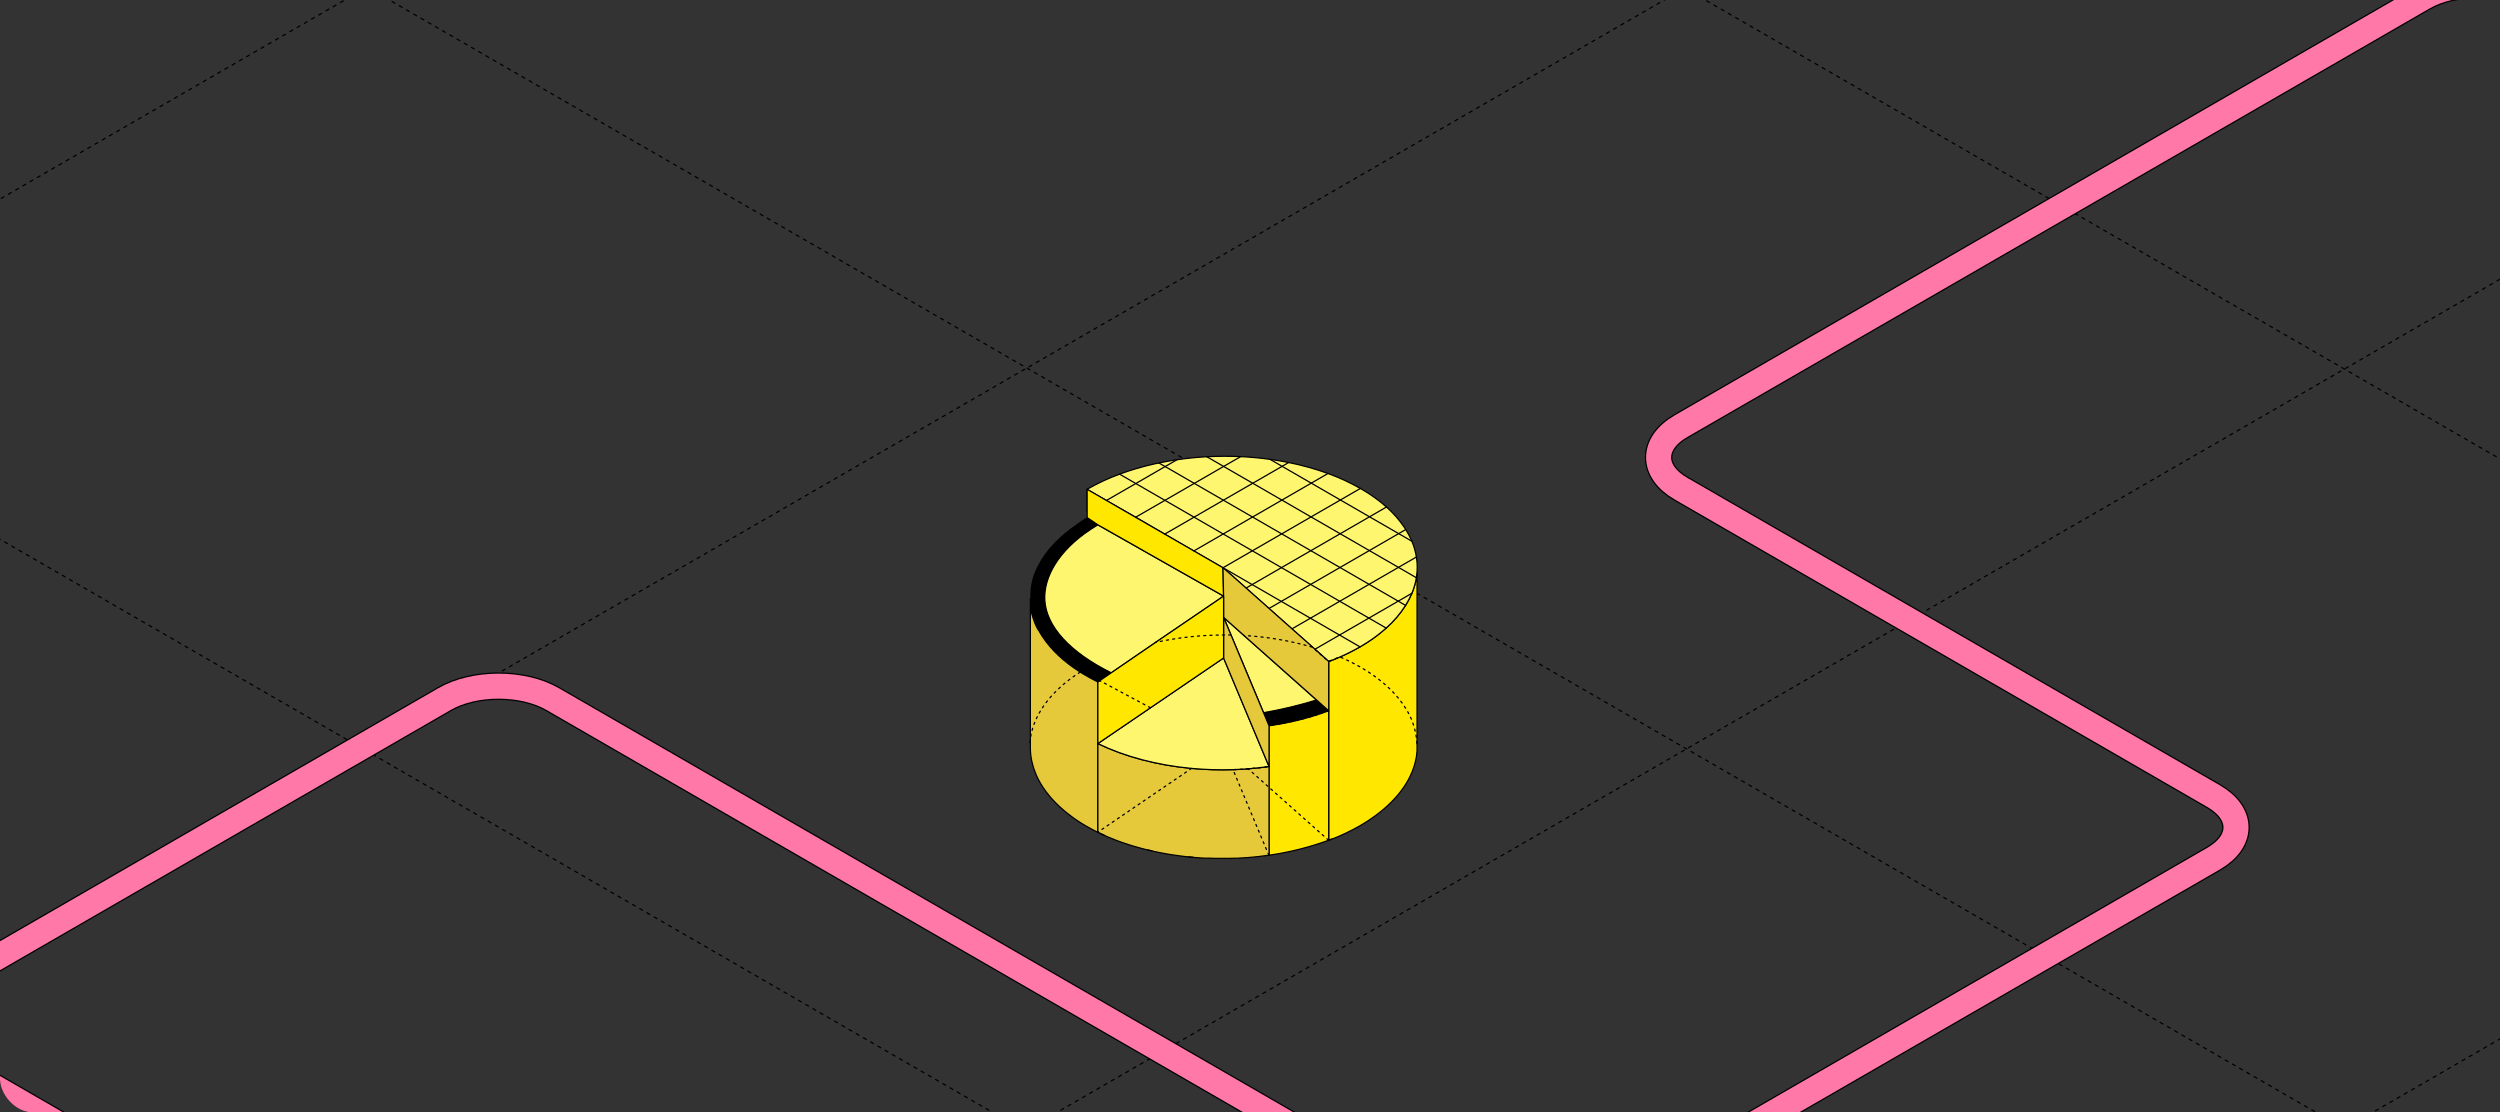 <?xml version="1.0" encoding="UTF-8"?> <svg xmlns="http://www.w3.org/2000/svg" width="1200" height="534" viewBox="0 0 1200 534" fill="none"><rect x="0" y="0" width="1200" height="534" fill="#333333" stroke="none"/><g clip-path="url(#clip0_7_34389)"><g clip-path="url(#clip1_7_34389)"><path d="M-14704.6 -3113.12L3655.33 7486.98" stroke="black" stroke-width="0.6" stroke-linejoin="round" stroke-dasharray="2 2"></path><path d="M-14388.8 -3295.44L3971.12 7304.66" stroke="black" stroke-width="0.6" stroke-linejoin="round" stroke-dasharray="2 2"></path><path d="M-14071.2 -3478.82L4288.75 7121.28" stroke="black" stroke-width="0.6" stroke-linejoin="round" stroke-dasharray="2 2"></path><path d="M-13755.4 -3661.15L4604.54 6938.95" stroke="black" stroke-width="0.6" stroke-linejoin="round" stroke-dasharray="2 2"></path><path d="M-13437.7 -3844.53L4922.16 6755.57" stroke="black" stroke-width="0.6" stroke-linejoin="round" stroke-dasharray="2 2"></path><path d="M-13122 -4026.85L5237.95 6573.25" stroke="black" stroke-width="0.6" stroke-linejoin="round" stroke-dasharray="2 2"></path><path d="M-12804.3 -4210.23L5555.58 6389.87" stroke="black" stroke-width="0.6" stroke-linejoin="round" stroke-dasharray="2 2"></path><path d="M-12488.5 -4392.55L5871.37 6207.55" stroke="black" stroke-width="0.6" stroke-linejoin="round" stroke-dasharray="2 2"></path><path d="M-12170.9 -4575.93L6188.99 6024.17" stroke="black" stroke-width="0.6" stroke-linejoin="round" stroke-dasharray="2 2"></path><path d="M-11855.1 -4758.26L6504.79 5841.84" stroke="black" stroke-width="0.6" stroke-linejoin="round" stroke-dasharray="2 2"></path><path d="M-11537.5 -4941.64L6822.41 5658.46" stroke="black" stroke-width="0.6" stroke-linejoin="round" stroke-dasharray="2 2"></path><path d="M-18187.5 -1102.28L172.448 9497.82" stroke="black" stroke-width="0.6" stroke-linejoin="round" stroke-dasharray="2 2"></path><path d="M-17871.7 -1284.6L488.241 9315.5" stroke="black" stroke-width="0.6" stroke-linejoin="round" stroke-dasharray="2 2"></path><path d="M-17554 -1467.98L805.87 9132.12" stroke="black" stroke-width="0.6" stroke-linejoin="round" stroke-dasharray="2 2"></path><path d="M-17238.3 -1650.31L1121.66 8949.79" stroke="black" stroke-width="0.6" stroke-linejoin="round" stroke-dasharray="2 2"></path><path d="M-16920.6 -1833.69L1439.28 8766.41" stroke="black" stroke-width="0.6" stroke-linejoin="round" stroke-dasharray="2 2"></path><path d="M-16604.8 -2016.01L1755.07 8584.09" stroke="black" stroke-width="0.6" stroke-linejoin="round" stroke-dasharray="2 2"></path><path d="M-16287.2 -2199.39L2072.7 8400.71" stroke="black" stroke-width="0.6" stroke-linejoin="round" stroke-dasharray="2 2"></path><path d="M-15971.4 -2381.71L2388.49 8218.39" stroke="black" stroke-width="0.6" stroke-linejoin="round" stroke-dasharray="2 2"></path><path d="M-15653.8 -2565.1L2706.12 8035" stroke="black" stroke-width="0.6" stroke-linejoin="round" stroke-dasharray="2 2"></path><path d="M-15338 -2747.42L3021.91 7852.68" stroke="black" stroke-width="0.6" stroke-linejoin="round" stroke-dasharray="2 2"></path><path d="M-15020.4 -2930.8L3339.53 7669.3" stroke="black" stroke-width="0.6" stroke-linejoin="round" stroke-dasharray="2 2"></path><path d="M-11221.7 -5123.96L7138.2 5476.14" stroke="black" stroke-width="0.6" stroke-linejoin="round" stroke-dasharray="2 2"></path><path d="M-10905.9 -5306.28L7453.98 5293.82" stroke="black" stroke-width="0.6" stroke-linejoin="round" stroke-dasharray="2 2"></path><path d="M-10588.3 -5489.66L7771.61 5110.44" stroke="black" stroke-width="0.6" stroke-linejoin="round" stroke-dasharray="2 2"></path><path d="M-10272.5 -5671.98L8087.4 4928.12" stroke="black" stroke-width="0.6" stroke-linejoin="round" stroke-dasharray="2 2"></path><path d="M-9954.88 -5855.36L8405.03 4744.74" stroke="black" stroke-width="0.6" stroke-linejoin="round" stroke-dasharray="2 2"></path><path d="M-9639.09 -6037.69L8720.82 4562.41" stroke="black" stroke-width="0.6" stroke-linejoin="round" stroke-dasharray="2 2"></path><path d="M-9321.46 -6221.07L9038.45 4379.03" stroke="black" stroke-width="0.6" stroke-linejoin="round" stroke-dasharray="2 2"></path><path d="M-9005.68 -6403.39L9354.23 4196.71" stroke="black" stroke-width="0.6" stroke-linejoin="round" stroke-dasharray="2 2"></path><path d="M-8688.05 -6586.77L9671.86 4013.33" stroke="black" stroke-width="0.6" stroke-linejoin="round" stroke-dasharray="2 2"></path><path d="M-8372.26 -6769.09L9987.65 3831.01" stroke="black" stroke-width="0.6" stroke-linejoin="round" stroke-dasharray="2 2"></path><path d="M-8054.63 -6952.48L10305.3 3647.62" stroke="black" stroke-width="0.6" stroke-linejoin="round" stroke-dasharray="2 2"></path><path d="M-11535.7 7486.97L6824.24 -3113.13" stroke="black" stroke-width="0.6" stroke-linejoin="round" stroke-dasharray="2 2"></path><path d="M-11852.3 7304.16L6507.6 -3295.94" stroke="black" stroke-width="0.6" stroke-linejoin="round" stroke-dasharray="2 2"></path><path d="M-12169 7121.32L6190.91 -3478.78" stroke="black" stroke-width="0.6" stroke-linejoin="round" stroke-dasharray="2 2"></path><path d="M-12485.7 6938.48L5874.22 -3661.62" stroke="black" stroke-width="0.6" stroke-linejoin="round" stroke-dasharray="2 2"></path><path d="M-12802.3 6755.66L5557.58 -3844.44" stroke="black" stroke-width="0.6" stroke-linejoin="round" stroke-dasharray="2 2"></path><path d="M-13119 6572.82L5240.89 -4027.28" stroke="black" stroke-width="0.6" stroke-linejoin="round" stroke-dasharray="2 2"></path><path d="M-13435.7 6389.98L4924.2 -4210.12" stroke="black" stroke-width="0.6" stroke-linejoin="round" stroke-dasharray="2 2"></path><path d="M-13752.4 6207.17L4607.56 -4392.94" stroke="black" stroke-width="0.6" stroke-linejoin="round" stroke-dasharray="2 2"></path><path d="M-14069 6024.33L4290.87 -4575.77" stroke="black" stroke-width="0.6" stroke-linejoin="round" stroke-dasharray="2 2"></path><path d="M-14385.7 5841.49L3974.18 -4758.61" stroke="black" stroke-width="0.6" stroke-linejoin="round" stroke-dasharray="2 2"></path><path d="M-14702.4 5658.67L3657.53 -4941.43" stroke="black" stroke-width="0.6" stroke-linejoin="round" stroke-dasharray="2 2"></path><path d="M-15018.9 5475.92L3340.99 -5124.18" stroke="black" stroke-width="0.6" stroke-linejoin="round" stroke-dasharray="2 2"></path><path d="M-15335.6 5293.1L3024.35 -5307" stroke="black" stroke-width="0.6" stroke-linejoin="round" stroke-dasharray="2 2"></path><path d="M-15652.2 5110.26L2707.66 -5489.84" stroke="black" stroke-width="0.6" stroke-linejoin="round" stroke-dasharray="2 2"></path><path d="M-15968.9 4927.42L2390.97 -5672.68" stroke="black" stroke-width="0.6" stroke-linejoin="round" stroke-dasharray="2 2"></path><path d="M-16285.6 4744.61L2074.33 -5855.49" stroke="black" stroke-width="0.6" stroke-linejoin="round" stroke-dasharray="2 2"></path><path d="M-16602.3 4561.77L1757.64 -6038.33" stroke="black" stroke-width="0.6" stroke-linejoin="round" stroke-dasharray="2 2"></path><path d="M-16919 4378.93L1440.95 -6221.17" stroke="black" stroke-width="0.6" stroke-linejoin="round" stroke-dasharray="2 2"></path><path d="M-17235.6 4196.11L1124.31 -6403.99" stroke="black" stroke-width="0.6" stroke-linejoin="round" stroke-dasharray="2 2"></path><path d="M-17552.3 4013.27L807.618 -6586.83" stroke="black" stroke-width="0.6" stroke-linejoin="round" stroke-dasharray="2 2"></path><path d="M-17869 3830.43L490.93 -6769.67" stroke="black" stroke-width="0.6" stroke-linejoin="round" stroke-dasharray="2 2"></path><path d="M-18185.6 3647.62L174.29 -6952.48" stroke="black" stroke-width="0.6" stroke-linejoin="round" stroke-dasharray="2 2"></path><path d="M-8053.17 9497.6L10306.7 -1102.51" stroke="black" stroke-width="0.6" stroke-linejoin="round" stroke-dasharray="2 2"></path><path d="M-8369.81 9314.78L9990.1 -1285.32" stroke="black" stroke-width="0.6" stroke-linejoin="round" stroke-dasharray="2 2"></path><path d="M-8686.5 9131.94L9673.41 -1468.16" stroke="black" stroke-width="0.6" stroke-linejoin="round" stroke-dasharray="2 2"></path><path d="M-9003.19 8949.1L9356.72 -1651" stroke="black" stroke-width="0.6" stroke-linejoin="round" stroke-dasharray="2 2"></path><path d="M-9319.83 8766.29L9040.08 -1833.82" stroke="black" stroke-width="0.6" stroke-linejoin="round" stroke-dasharray="2 2"></path><path d="M-9636.52 8583.45L8723.39 -2016.66" stroke="black" stroke-width="0.6" stroke-linejoin="round" stroke-dasharray="2 2"></path><path d="M-9953.21 8400.61L8406.7 -2199.5" stroke="black" stroke-width="0.6" stroke-linejoin="round" stroke-dasharray="2 2"></path><path d="M-10269.9 8217.79L8090.06 -2382.31" stroke="black" stroke-width="0.6" stroke-linejoin="round" stroke-dasharray="2 2"></path><path d="M-10586.5 8034.95L7773.37 -2565.15" stroke="black" stroke-width="0.6" stroke-linejoin="round" stroke-dasharray="2 2"></path><path d="M-10903.2 7852.11L7456.68 -2747.99" stroke="black" stroke-width="0.6" stroke-linejoin="round" stroke-dasharray="2 2"></path><path d="M-11219.9 7669.3L7140.04 -2930.8" stroke="black" stroke-width="0.6" stroke-linejoin="round" stroke-dasharray="2 2"></path><path d="M-5520.31 10959.9L12839.6 359.84" stroke="black" stroke-width="0.6" stroke-linejoin="round" stroke-dasharray="2 2"></path><path d="M-5836.96 10777.1L12523 177.024" stroke="black" stroke-width="0.6" stroke-linejoin="round" stroke-dasharray="2 2"></path><path d="M-6153.64 10594.3L12206.3 -5.816" stroke="black" stroke-width="0.6" stroke-linejoin="round" stroke-dasharray="2 2"></path><path d="M-6470.33 10411.4L11889.6 -188.656" stroke="black" stroke-width="0.6" stroke-linejoin="round" stroke-dasharray="2 2"></path><path d="M-6786.97 10228.6L11572.9 -371.472" stroke="black" stroke-width="0.6" stroke-linejoin="round" stroke-dasharray="2 2"></path><path d="M-7103.67 10045.8L11256.2 -554.312" stroke="black" stroke-width="0.6" stroke-linejoin="round" stroke-dasharray="2 2"></path><path d="M-7420.35 9862.95L10939.6 -737.154" stroke="black" stroke-width="0.6" stroke-linejoin="round" stroke-dasharray="2 2"></path><path d="M-7736.99 9680.14L10622.9 -919.964" stroke="black" stroke-width="0.6" stroke-linejoin="round" stroke-dasharray="2 2"></path><path d="M127.313 596.916L-30.019 506.08C-44.368 497.796 -44.368 484.364 -30.019 476.08L213.349 335.572C227.697 327.287 250.961 327.287 265.31 335.572L704.252 588.995C718.601 597.279 741.865 597.279 756.214 588.995L1062.52 412.149C1076.87 403.864 1076.87 390.433 1062.52 382.149L806.891 234.561C792.543 226.277 792.543 212.845 806.891 204.561L1163.22 -1.164C1177.57 -9.449 1200.83 -9.449 1215.18 -1.164L1483.45 153.722" stroke="black" stroke-width="13.2"></path><path d="M127.313 596.916L-30.019 506.08C-44.368 497.796 -44.368 484.364 -30.019 476.08L213.349 335.572C227.697 327.287 250.961 327.287 265.31 335.572L704.252 588.995C718.601 597.279 741.865 597.279 756.214 588.995L1062.52 412.149C1076.87 403.864 1076.87 390.433 1062.52 382.149L806.891 234.561C792.543 226.277 792.543 212.845 806.891 204.561L1163.22 -1.164C1177.57 -9.449 1200.83 -9.449 1215.18 -1.164L1483.45 153.722" stroke="#FF78A7" stroke-width="12"></path><path d="M680.179 274.622V355.55V360.423C680.179 360.758 680.118 361.083 680.077 361.439C680.036 361.794 680.006 362.058 679.965 362.362V362.586C679.915 362.87 679.874 363.154 679.823 363.429C679.772 363.703 679.712 364.099 679.63 364.444C679.549 364.789 679.498 365.104 679.407 365.459C679.316 365.814 679.255 366.109 679.153 366.474C679.052 366.84 679.011 367.012 678.92 367.287L678.849 367.54L678.727 367.916C678.719 367.963 678.702 368.008 678.676 368.048C678.615 368.261 678.544 368.464 678.473 368.667C678.402 368.87 678.3 369.155 678.209 369.398C678.118 369.642 677.965 370.048 677.833 370.414C677.59 371.033 677.315 371.642 677.021 372.241C676.889 372.546 676.737 372.85 676.584 373.155L676.331 373.652L676.016 374.241C675.853 374.546 675.681 374.861 675.498 375.155C675.315 375.449 675.163 375.734 674.99 376.028L674.838 376.272C674.544 376.739 674.249 377.206 673.935 377.663L673.62 378.12L672.879 379.135L672.198 380.059C672.117 380.15 672.046 380.252 671.975 380.343C671.904 380.435 671.65 380.749 671.488 380.942C671.325 381.135 671.244 381.257 671.112 381.409C670.787 381.805 670.452 382.191 670.097 382.587C669.741 382.983 669.64 383.095 669.396 383.348C669.153 383.602 668.929 383.866 668.675 384.12C668.422 384.374 668.076 384.75 667.762 385.064L667.447 385.369L667.234 385.582C666.939 385.876 666.635 386.171 666.33 386.445L666.168 386.607L665.701 387.034C665.548 387.176 665.396 387.318 665.234 387.45C665.071 387.582 664.929 387.734 664.756 387.866C664.442 388.151 664.127 388.425 663.802 388.689C663.477 388.953 663.345 389.075 663.112 389.268C661.365 390.699 659.507 392.07 657.517 393.4L656.685 393.958C656.401 394.148 656.116 394.33 655.832 394.506L655.152 394.923C654.553 395.308 653.923 395.684 653.294 396.06L652.38 396.588C652.055 396.77 651.73 396.963 651.365 397.136C650.695 397.512 650.004 397.877 649.334 398.243C648.441 398.71 647.527 399.167 646.593 399.613C645.73 400.03 644.847 400.436 643.953 400.842L642.552 401.461L641.537 401.887C640.816 402.182 640.095 402.487 639.354 402.761L637.78 403.38V317.517C638.45 317.264 639.11 317.01 639.811 316.746L641.608 316.005L641.76 315.944L643.202 315.324C646.486 313.895 649.689 312.285 652.796 310.502C657.283 307.939 661.492 304.918 665.355 301.486C668.955 298.315 672.092 294.655 674.676 290.612C675.85 288.761 676.869 286.815 677.722 284.795C678.721 282.398 679.444 279.894 679.874 277.332C679.996 276.419 680.107 275.525 680.179 274.622Z" fill="#FFE700" stroke="black" stroke-width="0.6" stroke-linecap="round" stroke-linejoin="round"></path><path d="M680.177 269.87V274.622C680.106 275.525 679.995 276.419 679.852 277.312C679.422 279.874 678.7 282.377 677.7 284.774C676.847 286.794 675.828 288.74 674.654 290.592C672.079 294.64 668.948 298.307 665.354 301.486C661.488 304.922 657.276 307.947 652.785 310.512C649.678 312.295 646.475 313.905 643.191 315.335L641.749 315.954L640.551 311.141L645.302 306.187L651.13 300.095L655.364 295.689L665.415 285.221L675.466 274.764L680.177 269.87Z" fill="#8E9DC1"></path><path d="M526.981 327.335V399.502L526.413 399.227L525.459 398.75C525.205 398.628 524.961 398.496 524.707 398.354C524.453 398.212 524.108 398.05 523.824 397.887L522.494 397.166L521.245 396.456L520.037 395.745L518.656 394.892C518.27 394.659 517.895 394.415 517.529 394.171C517.164 393.928 516.829 393.714 516.514 393.481C516.199 393.247 515.813 393.014 515.499 392.77L514.96 392.395L513.945 391.613C513.661 391.41 513.377 391.186 513.092 390.963C512.808 390.74 512.635 390.618 512.412 390.445L511.63 389.816L510.981 389.288C510.27 388.699 509.593 388.1 508.95 387.491C508.676 387.247 508.412 386.983 508.138 386.729C507.864 386.475 507.62 386.242 507.366 385.988L506.899 385.531C506.747 385.379 506.584 385.227 506.442 385.064C506.346 384.974 506.254 384.88 506.168 384.78C506.006 384.617 505.853 384.445 505.701 384.282C505.549 384.12 505.376 383.947 505.234 383.785C505.092 383.622 505.001 383.541 504.899 383.419L504.33 382.78L503.61 381.927C502.559 380.66 501.576 379.338 500.665 377.967C500.3 377.419 499.961 376.871 499.65 376.323C499.498 376.089 499.356 375.845 499.224 375.602C499.092 375.358 499.071 375.338 499 375.206C498.929 375.074 498.706 374.678 498.564 374.414C498.422 374.15 498.147 373.632 497.965 373.216C497.843 372.972 497.721 372.718 497.609 372.475C497.498 372.231 497.376 371.977 497.264 371.723C497.268 371.693 497.268 371.662 497.264 371.632L496.939 370.84C496.736 370.326 496.543 369.808 496.36 369.287L496.269 369.013C496.269 368.891 496.178 368.759 496.147 368.637C496.117 368.515 496.056 368.383 496.025 368.261C495.751 367.398 495.528 366.535 495.335 365.672C495.274 365.398 495.203 365.124 495.152 364.84C495.071 364.393 494.99 363.936 494.919 363.479C494.919 363.215 494.848 362.961 494.807 362.697C494.766 362.433 494.746 362.129 494.726 361.845C494.695 361.646 494.675 361.446 494.665 361.246C494.594 360.301 494.553 359.367 494.574 358.433V287.272C494.574 287.465 494.574 287.658 494.574 287.851C494.574 288.044 494.574 288.054 494.574 288.145V288.287C494.579 288.314 494.579 288.342 494.574 288.368C494.574 288.612 494.574 288.846 494.574 289.089V289.485C494.574 289.658 494.574 289.841 494.574 290.013C494.574 290.186 494.635 290.582 494.675 290.866L494.766 291.465C494.766 291.546 494.766 291.617 494.766 291.699L494.919 292.551C494.915 292.616 494.915 292.68 494.919 292.744C494.919 292.866 494.97 292.978 494.99 293.1L495.051 293.364C495.055 293.397 495.055 293.431 495.051 293.465C495.051 293.465 495.051 293.536 495.051 293.577C495.052 293.601 495.052 293.624 495.051 293.648C495.122 293.973 495.203 294.318 495.284 294.663C495.376 295.029 495.477 295.384 495.589 295.75C495.701 296.115 495.802 296.43 495.914 296.765C496.025 297.1 496.137 297.435 496.259 297.78L496.655 298.795C496.659 298.826 496.659 298.857 496.655 298.887L496.98 299.648C497.091 299.892 497.203 300.136 497.325 300.379C497.447 300.623 497.447 300.643 497.508 300.775L497.569 300.897L497.711 301.171L497.833 301.425L497.975 301.689L498.076 301.902L498.198 302.126L498.554 302.501C498.716 302.806 498.889 303.1 499.061 303.405L499.295 303.801C499.427 304.024 499.559 304.258 499.701 304.481L500.087 305.09C500.219 305.314 500.371 305.537 500.523 305.77C504.777 312.187 510.95 317.842 518.524 322.614L518.656 322.695L519.529 323.233L520.545 323.853C522.595 325.101 524.748 326.249 526.981 327.335Z" fill="#E6C93A" stroke="black" stroke-width="0.6" stroke-linecap="round" stroke-linejoin="round"></path><path d="M637.78 341.174V403.289C637.049 403.563 636.308 403.837 635.556 404.101L634.592 404.426C634.277 404.548 633.962 404.659 633.577 404.761C632.724 405.045 631.861 405.329 630.988 405.593C628.744 406.304 626.419 406.954 624.043 407.553L622.54 407.918L621.525 408.162C621.18 408.253 620.835 408.325 620.51 408.406C619.911 408.538 619.292 408.68 618.682 408.802C618.398 408.873 618.114 408.924 617.819 408.974C617.027 409.147 616.236 409.309 615.444 409.451L614.174 409.685L612.855 409.919L612.408 409.99L611.91 410.071C610.99 410.226 610.066 410.369 609.139 410.497V348.392C612.956 347.844 616.747 347.147 620.51 346.301C626.378 344.994 632.149 343.28 637.78 341.174Z" fill="#FFE700" stroke="black" stroke-width="0.6" stroke-linecap="round" stroke-linejoin="round"></path><path d="M680.178 274.622C680.107 275.525 679.995 276.419 679.853 277.312C679.423 279.874 678.701 282.377 677.701 284.774C676.848 286.794 675.829 288.74 674.655 290.592C672.079 294.64 668.949 298.307 665.355 301.486C661.489 304.922 657.277 307.947 652.786 310.512C649.679 312.295 646.476 313.905 643.191 315.334L641.75 315.954L641.597 316.015L639.8 316.756C639.15 317.02 638.491 317.274 637.77 317.528L631.17 311.639L630.003 310.624L620.144 301.872L609.139 292.095L598.123 282.307L590.285 275.342L587.046 272.55L586.823 272.439L573.116 264.519L559.126 256.397L545.135 248.275L531.043 240.224L521.773 234.873C526.758 232.016 531.975 229.584 537.368 227.604C542.82 225.595 548.399 223.954 554.07 222.69C554.79 222.537 555.501 222.375 556.232 222.233C559.089 221.637 561.965 221.123 564.862 220.69C569.634 219.979 574.436 219.502 579.228 219.238C584.639 218.943 590.061 218.922 595.473 219.177C600.258 219.4 604.962 219.837 609.585 220.487C612.624 220.906 615.613 221.414 618.55 222.01C624.961 223.29 631.266 225.048 637.414 227.269C642.808 229.225 648.025 231.636 653.009 234.477C657.488 236.998 661.688 239.986 665.538 243.391C668.798 246.283 671.681 249.575 674.117 253.189C674.34 253.524 674.564 253.869 674.777 254.204C675.905 256 676.887 257.885 677.711 259.839C678.726 262.267 679.452 264.805 679.874 267.403C680.016 268.235 680.117 269.078 680.178 269.911C680.299 271.479 680.299 273.054 680.178 274.622Z" fill="#FFF670" stroke="black" stroke-width="0.6" stroke-linecap="round" stroke-linejoin="round"></path><path d="M537.348 331.711L537.368 331.721" stroke="black" stroke-width="0.6" stroke-linecap="round" stroke-linejoin="round"></path><path d="M609.138 367.916V410.497C607.453 410.741 605.757 410.964 604.062 411.147L602.651 411.289C602.102 411.35 601.554 411.411 601.016 411.452C600.478 411.492 599.919 411.553 599.371 411.594C598.671 411.655 597.95 411.695 597.239 411.746L595.127 411.878L593.472 411.949H592.264L590.731 412H589.218H584.924H583.746H582.548L580.517 411.929H580.213H579.401H578.467L576.284 411.807C575.268 411.736 574.253 411.665 573.238 411.573L572.588 411.512L570.486 411.32L568.232 411.066L566.994 410.913C565.44 410.721 563.948 410.507 562.374 410.264C561.542 410.132 560.709 410 559.877 409.847L559.207 409.726C558.76 409.658 558.323 409.577 557.897 409.482L556.496 409.218L554.668 408.842L552.932 408.456L551.054 408.02L549.196 407.563L548.018 407.258C547.186 407.035 546.363 406.812 545.551 406.568L543.744 406.06L541.967 405.502C540.789 405.126 539.612 404.741 538.474 404.334L536.952 403.786C536.322 403.563 535.693 403.319 535.073 403.075C533.946 402.639 532.85 402.202 531.753 401.735L530.149 401.025C529.073 400.547 528.017 400.009 526.981 399.552V356.921C539.825 363.175 555.409 367.307 572.04 368.84C578.651 369.45 585.294 369.647 591.929 369.429C594.346 369.338 596.782 369.216 599.219 369.013C602.502 368.762 605.808 368.397 609.138 367.916Z" fill="#E6C93A" stroke="black" stroke-width="0.6" stroke-linecap="round" stroke-linejoin="round"></path><path d="M587.32 286.135L587.127 286.267L554.73 308.329L533.236 323.061L533.307 322.918C513.458 313.04 502.168 300.643 501.498 288.003C500.94 277.007 508.067 264.357 523.266 254.265C523.895 253.849 524.545 253.432 525.205 253.016C525.784 252.651 526.383 252.285 526.982 251.93L587.107 286.023L587.32 286.135Z" fill="#FFF670" stroke="black" stroke-width="0.6" stroke-linecap="round" stroke-linejoin="round"></path><path d="M639.354 402.669C638.836 402.893 638.339 403.085 637.78 403.289" stroke="black" stroke-width="0.6" stroke-linecap="round" stroke-linejoin="round"></path><path d="M530.149 400.984C529.073 400.517 528.017 399.969 526.981 399.512" stroke="black" stroke-width="0.6" stroke-linecap="round" stroke-linejoin="round"></path><path d="M552.922 408.416L551.044 407.979" stroke="black" stroke-width="0.6" stroke-linecap="round" stroke-linejoin="round"></path><path d="M572.577 411.472C571.877 411.421 571.176 411.35 570.476 411.279" stroke="black" stroke-width="0.6" stroke-linecap="round" stroke-linejoin="round"></path><path d="M631.912 336.006C623.588 338.569 615.11 340.604 606.53 342.097L590.914 304.836L587.371 296.369L597.158 305.08L631.912 336.006Z" fill="#FFF670" stroke="black" stroke-width="0.6" stroke-linecap="round" stroke-linejoin="round"></path><path d="M609.138 367.916C605.842 368.39 602.536 368.755 599.219 369.013C596.782 369.216 594.346 369.338 591.929 369.429C585.294 369.647 578.651 369.45 572.04 368.84C555.409 367.307 539.825 363.175 526.981 356.921L552.282 339.661L587.32 315.812L609.138 367.916Z" fill="#FFF670" stroke="black" stroke-width="0.6" stroke-linecap="round" stroke-linejoin="round"></path><path d="M521.824 245.564L521.794 234.873" stroke="black" stroke-width="0.6" stroke-linecap="round" stroke-linejoin="round"></path><path d="M533.307 322.918L533.236 323.061L527.997 326.685L526.982 327.335C524.748 326.249 522.596 325.101 520.545 323.883L519.529 323.264L518.656 322.726L518.524 322.644C510.331 317.263 504.138 311.375 500.087 305.121L499.701 304.511C499.559 304.288 499.427 304.054 499.295 303.831L499.061 303.435C498.889 303.131 498.716 302.836 498.554 302.532L498.158 301.77C497.802 301.08 497.467 300.379 497.142 299.679C496.818 298.978 496.564 298.288 496.31 297.587C496.208 297.303 496.107 297.029 496.015 296.744C495.823 296.186 495.66 295.628 495.498 295.069C495.427 294.785 495.356 294.511 495.274 294.216L495.122 293.536C495.126 293.502 495.126 293.468 495.122 293.435C495.122 293.221 495.031 293.018 494.99 292.815C494.986 292.751 494.986 292.687 494.99 292.622L494.838 291.77C494.838 291.485 494.746 291.211 494.706 290.937C494.665 290.663 494.635 290.368 494.604 290.084C494.574 289.8 494.604 289.729 494.604 289.556V289.16C494.604 288.917 494.604 288.683 494.604 288.439C494.61 288.413 494.61 288.385 494.604 288.358V288.277C494.604 288.074 494.604 287.871 494.604 287.658C494.604 287.444 494.604 287.353 494.604 287.201V287.272C494.32 281.991 495.46 276.732 497.904 272.043C497.965 271.9 498.046 271.758 498.117 271.606C500.117 267.746 502.657 264.19 505.661 261.047L506.361 260.306L506.645 260.032C509.579 257.063 512.792 254.384 516.24 252.031C516.262 252.006 516.29 251.985 516.321 251.97C517.397 251.168 518.352 250.458 519.235 249.879H519.296C520.727 248.864 521.722 248.346 521.865 248.498L526.982 251.93C526.383 252.285 525.784 252.651 525.205 253.016C524.545 253.432 523.895 253.849 523.266 254.265C508.036 264.357 500.929 277.007 501.498 288.003C502.168 300.643 513.458 313.04 533.307 322.918Z" fill="black"></path><path d="M637.78 341.173C632.151 343.263 626.384 344.959 620.52 346.25C616.763 347.096 612.973 347.793 609.149 348.341L607.89 345.356L607.819 345.163L606.479 342.097C615.059 340.604 623.537 338.569 631.861 336.006L634.551 338.402L634.927 338.737L637.78 341.173Z" fill="black"></path><path d="M587.321 286.135L527.003 251.93L521.835 248.458L521.825 245.564L521.814 234.873L531.084 240.224L545.064 248.295L559.055 256.377L573.046 264.448L586.793 272.388L586.813 272.398L587.026 272.52L587.321 286.135Z" fill="#FFE700" stroke="black" stroke-width="0.6" stroke-linecap="round" stroke-linejoin="round"></path><path d="M652.786 310.491L587.036 272.51" stroke="black" stroke-width="0.6" stroke-linecap="round" stroke-linejoin="round"></path><path d="M665.355 301.476L657.06 296.684L643.07 288.612L629.089 280.531L615.099 272.459L601.118 264.388L587.128 256.316L573.137 248.234L559.157 240.163L545.176 232.091L537.409 227.604" stroke="black" stroke-width="0.6" stroke-linecap="round" stroke-linejoin="round"></path><path d="M556.273 222.233L559.269 223.948L573.249 232.02L587.24 240.102L601.22 248.183H601.23L615.211 256.255L629.191 264.326L643.182 272.398L657.162 280.48L671.153 288.551L674.676 290.592" stroke="black" stroke-width="0.6" stroke-linecap="round" stroke-linejoin="round"></path><path d="M579.269 219.238L587.33 223.888L601.321 231.969L615.311 240.041L629.292 248.123L643.282 256.194L657.263 264.266L671.253 272.337L679.853 277.312" stroke="black" stroke-width="0.6" stroke-linecap="round" stroke-linejoin="round"></path><path d="M609.605 220.487L615.413 223.837L629.393 231.909L643.384 239.99L657.364 248.062L671.355 256.133L677.711 259.798" stroke="black" stroke-width="0.6" stroke-linecap="round" stroke-linejoin="round"></path><path d="M564.912 220.69L559.257 223.949L545.175 232.091L531.083 240.224" stroke="black" stroke-width="0.6" stroke-linecap="round" stroke-linejoin="round"></path><path d="M545.064 248.295L559.157 240.163L573.249 232.02L587.331 223.888L595.494 219.177" stroke="black" stroke-width="0.6" stroke-linecap="round" stroke-linejoin="round"></path><path d="M559.055 256.377L573.137 248.244L587.229 240.092L601.321 231.959L615.413 223.827L618.571 222.01" stroke="black" stroke-width="0.6" stroke-linecap="round" stroke-linejoin="round"></path><path d="M573.046 264.449L587.128 256.306L601.22 248.174L615.312 240.041L629.394 231.909L637.435 227.269" stroke="black" stroke-width="0.6" stroke-linecap="round" stroke-linejoin="round"></path><path d="M587.036 272.52L601.118 264.388L615.21 256.255L629.292 248.123L643.384 239.99L653.009 234.427" stroke="black" stroke-width="0.6" stroke-linecap="round" stroke-linejoin="round"></path><path d="M598.123 282.267L601.006 280.602L615.099 272.459L629.191 264.327L643.283 256.194L657.365 248.062L665.538 243.341" stroke="black" stroke-width="0.6" stroke-linecap="round" stroke-linejoin="round"></path><path d="M674.776 254.164L671.355 256.133L657.263 264.266L643.181 272.398L629.088 280.531L614.996 288.673L609.128 292.054" stroke="black" stroke-width="0.6" stroke-linecap="round" stroke-linejoin="round"></path><path d="M620.145 301.841L628.988 296.745L643.07 288.612L657.162 280.48L671.254 272.337L679.874 267.362" stroke="black" stroke-width="0.6" stroke-linecap="round" stroke-linejoin="round"></path><path d="M631.171 311.639L642.969 304.816L657.061 296.684L671.153 288.551L677.701 284.764" stroke="black" stroke-width="0.6" stroke-linecap="round" stroke-linejoin="round"></path><path d="M637.78 317.517V341.173L634.978 338.686L634.603 338.351L631.912 335.955L597.108 305.039L587.321 296.328V286.135L587.026 272.52L587.037 272.51L590.275 275.302L598.113 282.266L609.129 292.054L609.139 292.064L620.145 301.841L630.003 310.593L631.171 311.639L637.78 317.517Z" fill="#E6C93A" stroke="black" stroke-width="0.6" stroke-linecap="round" stroke-linejoin="round"></path><path d="M609.139 348.392V367.916L587.32 315.842V296.328L590.864 304.796L606.479 342.057L607.788 345.164L607.86 345.356L607.88 345.407L609.139 348.392Z" fill="#E6C93A" stroke="black" stroke-width="0.6" stroke-linecap="round" stroke-linejoin="round"></path><path d="M587.32 286.135V315.842L552.282 339.691L526.981 356.91V327.335L527.946 326.685L533.236 323.061L554.729 308.329L587.32 286.135Z" fill="#FFE700" stroke="black" stroke-width="0.6" stroke-linecap="round" stroke-linejoin="round"></path><path d="M518.423 322.645C503.732 332.057 495.122 344.23 494.33 356.911M527.834 326.686L526.88 327.346M590.762 304.796C589.584 304.796 588.396 304.796 587.208 304.796C576.252 304.821 565.33 306.016 554.628 308.36M637.648 341.174C632.021 343.271 626.254 344.968 620.388 346.25C616.618 347.096 612.824 347.793 609.006 348.342M680.127 356.86C679.795 350.405 677.668 344.171 673.985 338.859C667.497 329.092 656.583 321.071 643.059 315.274C641.313 316.039 639.509 316.77 637.648 317.467L629.901 310.624C619.195 307.516 608.168 305.642 597.036 305.04" stroke="black" stroke-width="0.6" stroke-linecap="round" stroke-linejoin="round" stroke-dasharray="1 2"></path><path d="M571.939 368.84L526.891 399.502" stroke="black" stroke-width="0.6" stroke-linecap="round" stroke-linejoin="round" stroke-dasharray="1 2"></path><path d="M609.037 410.497L591.828 369.429C594.255 369.348 596.681 369.216 599.118 369.013C602.428 368.762 605.734 368.397 609.037 367.916" stroke="black" stroke-width="0.6" stroke-linecap="round" stroke-linejoin="round" stroke-dasharray="1 2"></path><path d="M637.678 403.289L609.037 377.836L599.117 369.013" stroke="black" stroke-width="0.6" stroke-linecap="round" stroke-linejoin="round" stroke-dasharray="1 2"></path><path d="M552.182 339.701L537.268 331.721L537.247 331.711L527.846 326.686" stroke="black" stroke-width="0.6" stroke-linecap="round" stroke-linejoin="round" stroke-dasharray="1 2"></path></g></g><defs><clipPath id="clip0_7_34389"><rect width="1200" height="534" fill="white"></rect></clipPath><clipPath id="clip1_7_34389"><rect width="1200" height="534" rx="16" fill="white"></rect></clipPath></defs></svg> 